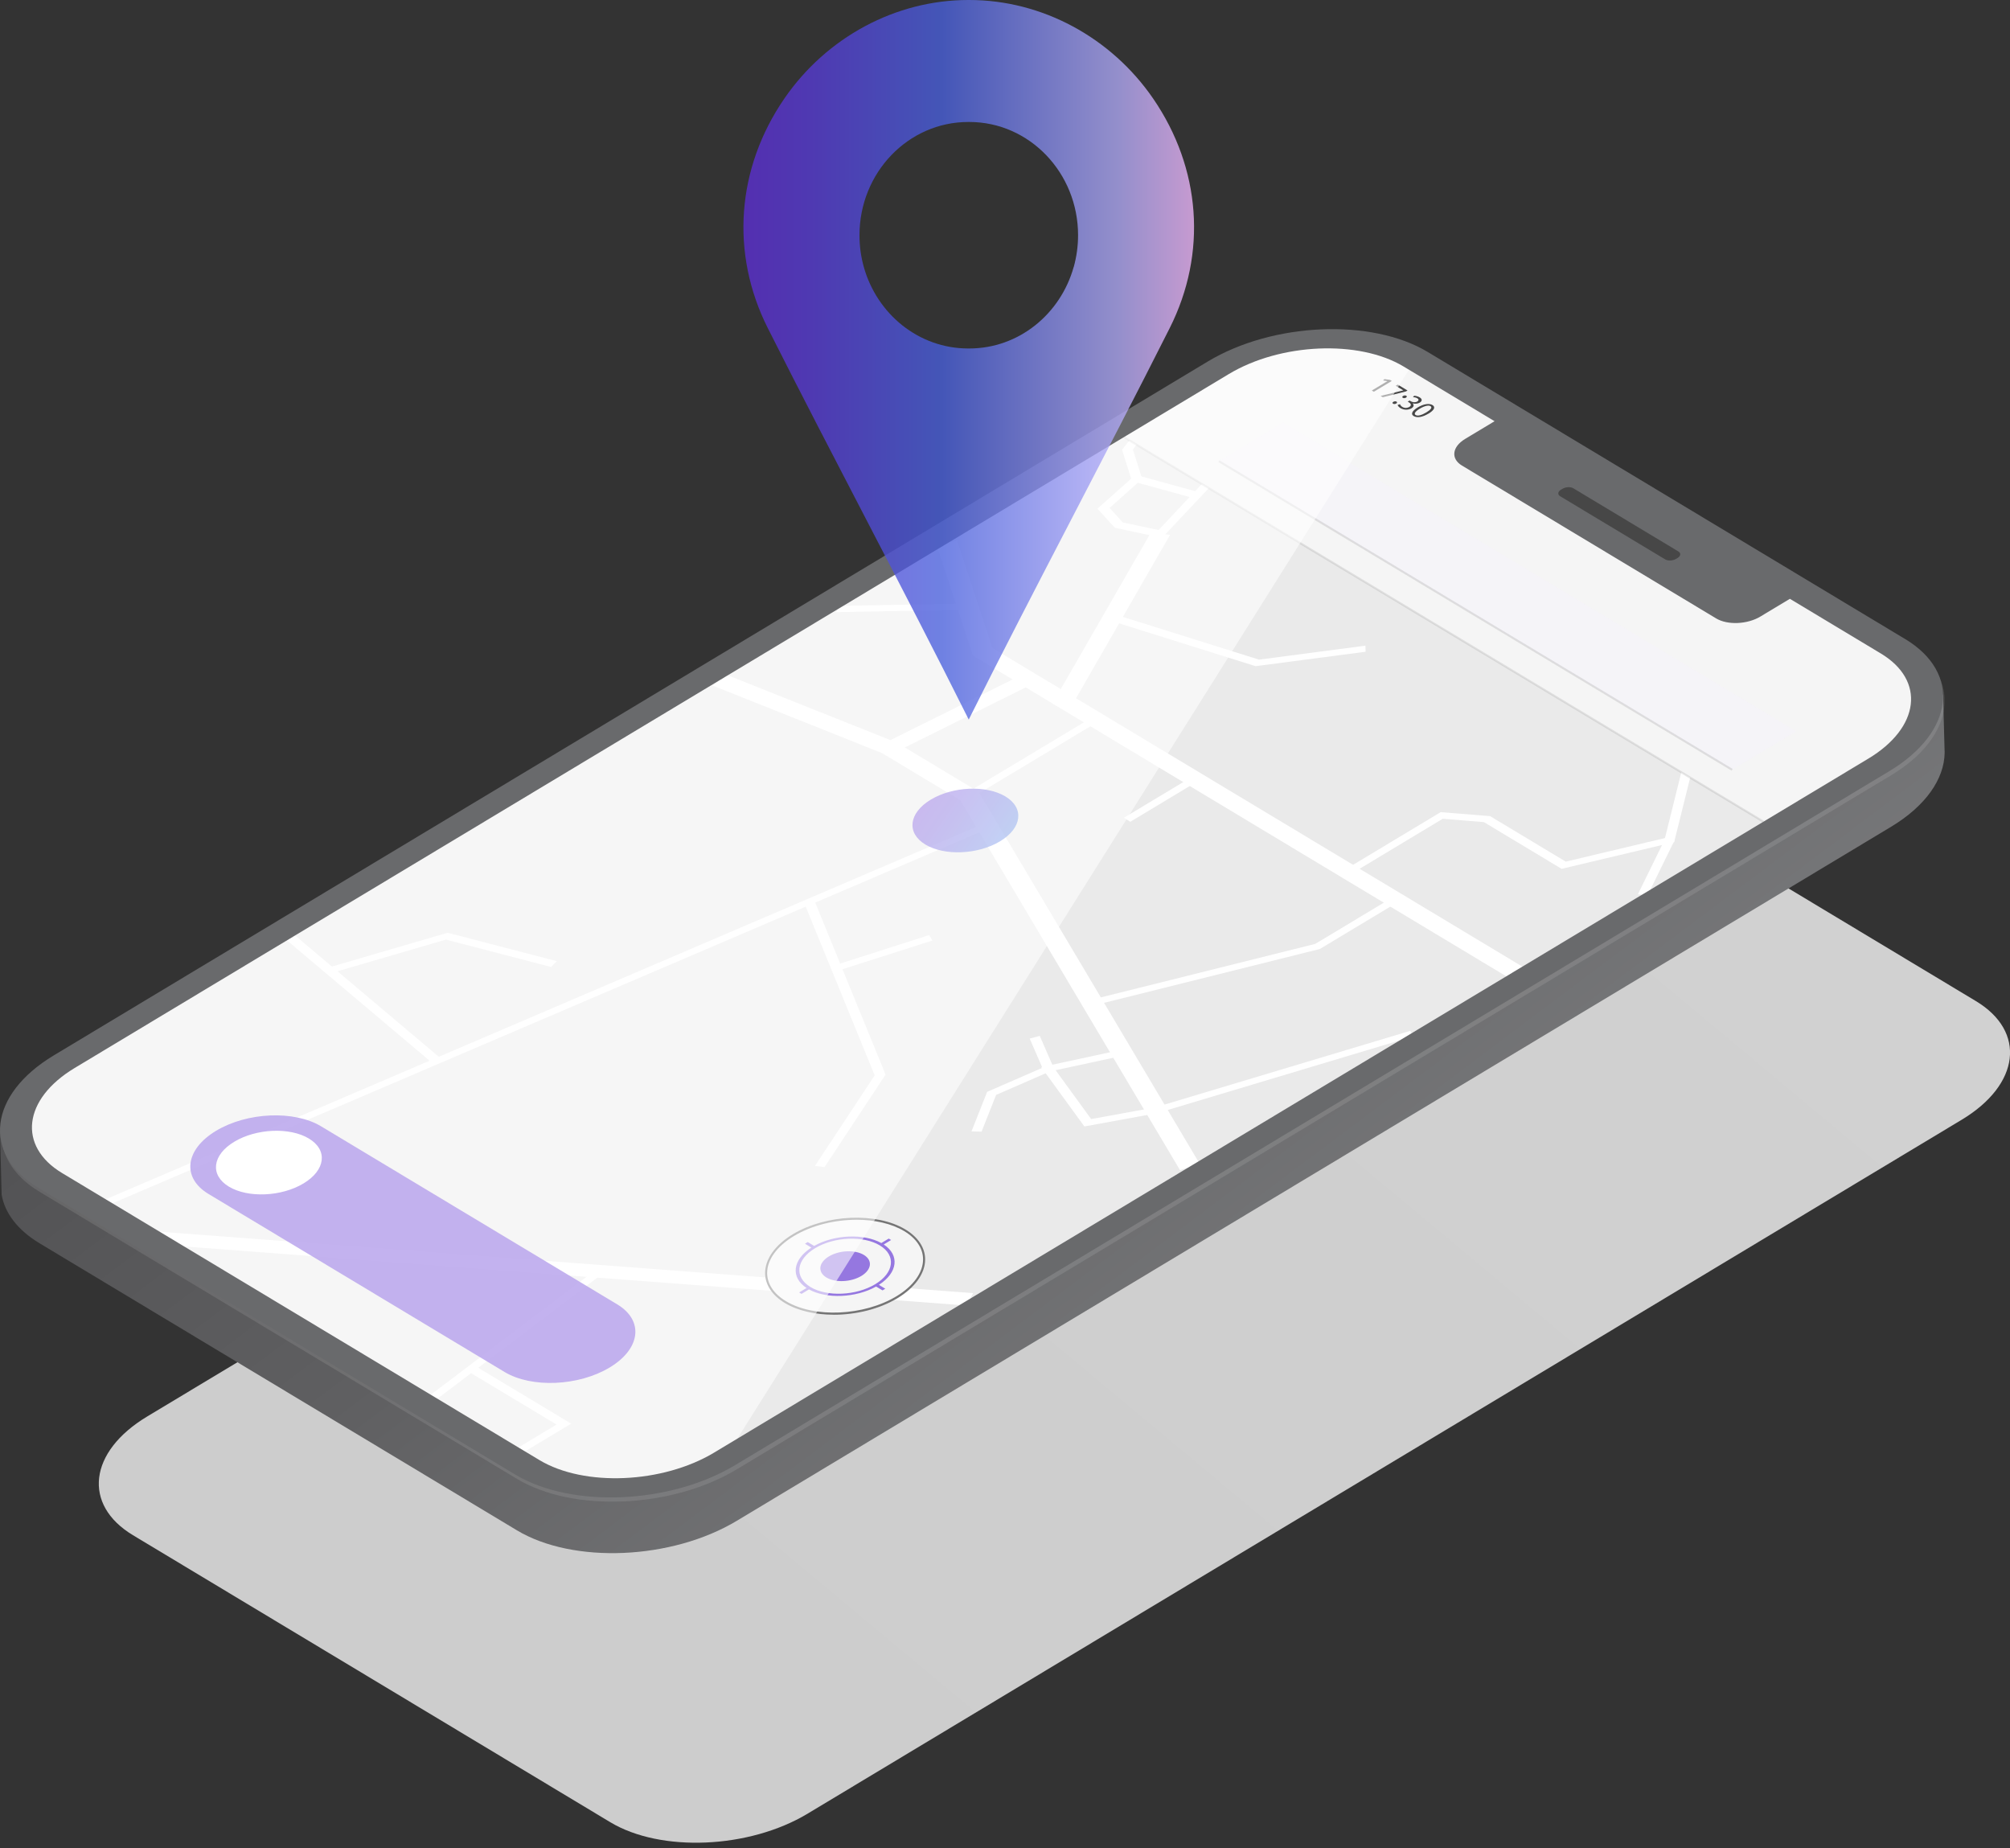 <?xml version="1.0" encoding="UTF-8"?>
<svg xmlns="http://www.w3.org/2000/svg" width="198" height="182" viewBox="0 0 198 182" fill="none">
  <rect x="0" y="0" width="198" height="182" fill="#333333" stroke="none"/>
  <path style="mix-blend-mode:multiply" opacity="0.79" d="M193.244 110.279L79.554 178.621C73.801 182.079 65.098 182.456 60.117 179.461L13.097 151.194C8.115 148.199 8.737 142.966 14.493 139.508L128.184 71.165C133.937 67.708 142.639 67.331 147.621 70.326L194.641 98.593C199.622 101.588 198.997 106.818 193.244 110.279Z" fill="url(#paint0_linear_142_5)"></path>
  <path d="M191.561 74.17V74.012C191.555 73.932 191.555 73.853 191.552 73.777L191.406 68.359L190.393 70.676C189.78 69.85 188.929 69.086 187.824 68.422L140.804 40.154C135.261 36.822 125.545 37.242 119.145 41.09L5.454 109.429C4.073 110.259 2.959 111.184 2.114 112.153L2.061 111.902L0 111.363L0.159 117.631C0.448 119.436 1.727 121.141 3.899 122.447L50.919 150.714C56.463 154.046 66.178 153.627 72.578 149.779L186.269 81.436C189.723 79.36 191.514 76.703 191.561 74.17Z" fill="url(#paint1_linear_142_5)"></path>
  <path d="M185.078 75.331L71.388 143.673C65.635 147.131 56.932 147.508 51.951 144.513L4.931 116.249C-0.051 113.254 0.571 108.021 6.328 104.563L120.015 36.218C125.768 32.76 134.47 32.383 139.451 35.378L186.472 63.645C191.453 66.64 190.828 71.873 185.075 75.331H185.078Z" fill="#EAEAEA"></path>
  <path d="M109.826 51.979L108.106 50.101L111.427 47.143L110.531 44.297L111.598 42.941L112.509 43.103L111.598 44.26L112.512 47.163L109.303 50.025L110.607 51.453L114.128 52.2L118.802 47.232L119.669 47.444L114.475 52.964L109.826 51.979Z" fill="white"></path>
  <path d="M111.684 47.437L112.255 46.868L118.167 48.495L117.595 49.063L111.684 47.437Z" fill="white"></path>
  <path d="M148.417 96.176L103.677 69.281L113.341 52.495L115.262 52.67L105.997 68.769L150.005 95.221L148.417 96.176Z" fill="white"></path>
  <path d="M104.045 69.503L95.844 64.571L92.276 53.721L94.288 53.255L97.759 63.817L105.629 68.547L104.045 69.503Z" fill="white"></path>
  <path d="M82.392 60.286L82.57 59.671L95.425 59.433L95.247 60.048L82.392 60.286Z" fill="white"></path>
  <path d="M70.169 67.506L71.524 66.438L87.713 72.891L100.718 66.435L101.813 67.317L87.51 74.418L70.169 67.506Z" fill="white"></path>
  <path d="M116.24 115.241L94.587 78.802L86.818 74.131L88.405 73.175L96.412 77.992L118.186 114.629L116.24 115.241Z" fill="white"></path>
  <path d="M107.702 99.029L107.487 98.468L129.558 92.96L136.766 88.63L137.41 89.016L130.012 93.463L107.702 99.029Z" fill="white"></path>
  <path d="M133.14 86.038L132.495 85.651L141.918 79.985L146.786 80.378L154.237 84.858L164.013 82.537L165.733 75.612L166.746 75.575L164.917 82.937L153.831 85.568L146.176 80.967L142.122 80.636L133.14 86.038Z" fill="white"></path>
  <path d="M161.339 88.084L163.975 82.709L164.952 82.765L162.317 88.14L161.339 88.084Z" fill="white"></path>
  <path d="M109.264 61.083L109.874 60.524L124.021 64.964L134.505 63.589L134.521 64.187L123.691 65.609L123.552 65.566L109.264 61.083Z" fill="white"></path>
  <path d="M9.591 119.145L9.118 118.669L96.997 81.073L97.466 81.549L9.591 119.145Z" fill="white"></path>
  <path d="M42.601 104.705L28.203 92.557L29.076 92.137L43.474 104.285L42.601 104.705Z" fill="white"></path>
  <path d="M32.603 95.843L32.317 95.3L44.096 91.862L54.85 94.662L54.291 95.234L43.931 92.537L32.603 95.843Z" fill="white"></path>
  <path d="M80.281 114.824L86.164 105.909L79.22 88.93L80.217 88.676L87.237 105.836L87.17 105.932L81.224 114.943L80.281 114.824Z" fill="white"></path>
  <path d="M106.82 110.94L102.565 105.095L110.449 103.396L110.607 103.971L103.985 105.399L107.487 110.212L113.792 109.062L138.924 101.522L139.22 102.064L113.992 109.627L113.944 109.637L106.82 110.94Z" fill="white"></path>
  <path d="M95.698 111.426L97.241 107.532L102.683 105.161L101.432 102.285L102.426 102.021L103.867 105.33L98.127 107.829L96.692 111.449L95.698 111.426Z" fill="white"></path>
  <path d="M13.884 122.437L14.535 121.217L95.86 127.356L95.209 128.576L13.884 122.437Z" fill="white"></path>
  <path d="M41.331 138.195L58.695 125.055L59.444 125.373L42.08 138.513L41.331 138.195Z" fill="white"></path>
  <path d="M50.529 143.656L49.881 143.27L54.824 140.298L46.036 135.015L46.83 134.539L56.263 140.209L50.529 143.656Z" fill="white"></path>
  <path d="M82.163 95.72L81.84 95.192L91.526 92.094L91.853 92.626L82.163 95.72Z" fill="white"></path>
  <path d="M111.347 80.93L110.703 80.544L117.351 76.547L117.995 76.934L111.347 80.93Z" fill="white"></path>
  <path d="M95.743 78.544L95.098 78.154L107.22 70.868L107.864 71.255L95.743 78.544Z" fill="white"></path>
  <path d="M185.078 75.331L174.744 81.542L109.68 42.429L120.015 36.218C125.768 32.76 134.47 32.383 139.452 35.378L186.472 63.645C191.453 66.64 190.828 71.873 185.075 75.331H185.078Z" fill="url(#paint2_linear_142_5)"></path>
  <g opacity="0.65">
    <path d="M170.632 75.81L120.072 45.417L126.38 41.622L176.944 72.018L170.632 75.81Z" fill="#F5F2F9"></path>
  </g>
  <g opacity="0.13">
    <path d="M110.753 42.953L110.653 43.134L173.667 81.014L173.767 80.834L110.753 42.953Z" fill="#4C4C4C"></path>
  </g>
  <g opacity="0.19">
    <path d="M120.12 45.33L120.02 45.511L170.582 75.905L170.682 75.725L120.12 45.33Z" fill="#757575"></path>
  </g>
  <path d="M88.345 127.766C85.097 129.72 80.182 129.931 77.369 128.239C74.556 126.546 74.909 123.594 78.157 121.641C81.405 119.687 86.319 119.475 89.132 121.168C91.945 122.86 91.593 125.812 88.345 127.766Z" fill="url(#paint3_linear_142_5)"></path>
  <path d="M82.135 129.482C80.328 129.482 78.604 129.102 77.319 128.331C76.061 127.574 75.369 126.526 75.369 125.376C75.369 123.991 76.366 122.599 78.106 121.551C81.376 119.584 86.345 119.373 89.183 121.079C90.44 121.836 91.133 122.884 91.133 124.034C91.133 125.419 90.136 126.811 88.396 127.859C86.608 128.933 84.313 129.485 82.135 129.485V129.482ZM84.367 120.13C82.227 120.13 79.966 120.672 78.207 121.73C76.531 122.738 75.569 124.064 75.569 125.373C75.569 126.444 76.226 127.432 77.417 128.146C80.198 129.819 85.078 129.604 88.291 127.674C89.967 126.665 90.929 125.34 90.929 124.031C90.929 122.956 90.272 121.971 89.082 121.254C87.824 120.497 86.135 120.127 84.367 120.127V120.13Z" fill="#757575"></path>
  <path opacity="0.63" d="M84.849 125.664C83.83 126.275 82.287 126.345 81.405 125.812C80.522 125.28 80.633 124.354 81.652 123.74C82.671 123.128 84.214 123.059 85.097 123.591C85.98 124.123 85.869 125.049 84.849 125.664Z" fill="url(#paint4_linear_142_5)"></path>
  <path opacity="0.63" d="M87.208 126.92L86.577 126.54C88.44 125.346 88.647 123.608 87.053 122.563L87.783 122.123L87.548 121.981L86.818 122.421C85.081 121.462 82.186 121.588 80.201 122.705L79.57 122.325L79.296 122.49L79.928 122.87C78.065 124.064 77.858 125.803 79.452 126.847L78.722 127.287L78.957 127.429L79.687 126.989C81.424 127.948 84.319 127.822 86.303 126.705L86.935 127.085L87.208 126.92ZM79.839 126.755C78.211 125.776 78.414 124.057 80.297 122.927C82.179 121.796 85.034 121.674 86.665 122.652C88.294 123.631 88.091 125.35 86.208 126.48C84.326 127.611 81.471 127.733 79.839 126.755Z" fill="url(#paint5_linear_142_5)"></path>
  <path d="M136.677 37.533H136.673L136.242 37.47L136.385 37.338L136.924 37.414L137.102 37.52L135.334 38.581L135.134 38.462L136.677 37.533Z" fill="#474747"></path>
  <path d="M138.655 38.456L138.496 38.551L136.219 39.12L136.004 38.991L138.232 38.449H138.239L137.489 37.996L137.689 37.877L138.655 38.459V38.456Z" fill="#474747"></path>
  <path d="M138.216 38.994C138.318 38.935 138.448 38.928 138.531 38.978C138.613 39.027 138.597 39.103 138.499 39.163C138.404 39.219 138.277 39.232 138.188 39.179C138.105 39.13 138.121 39.05 138.216 38.994ZM137.258 39.573C137.359 39.513 137.486 39.507 137.569 39.556C137.651 39.606 137.635 39.682 137.537 39.741C137.442 39.797 137.315 39.811 137.226 39.758C137.143 39.708 137.159 39.629 137.254 39.573H137.258Z" fill="#474747"></path>
  <path d="M137.912 39.804C137.928 39.867 137.994 39.989 138.14 40.075C138.407 40.234 138.683 40.168 138.829 40.075C139.074 39.926 138.988 39.745 138.788 39.626L138.674 39.556L138.855 39.447L138.969 39.517C139.118 39.606 139.401 39.669 139.61 39.543C139.753 39.457 139.798 39.335 139.61 39.222C139.486 39.15 139.309 39.117 139.188 39.11L139.309 38.974C139.458 38.981 139.68 39.034 139.845 39.133C140.147 39.315 140.077 39.52 139.861 39.649C139.68 39.758 139.429 39.794 139.163 39.728H139.156C139.302 39.87 139.29 40.062 139.045 40.211C138.763 40.379 138.324 40.416 137.956 40.194C137.785 40.092 137.696 39.963 137.677 39.883L137.918 39.807L137.912 39.804Z" fill="#474747"></path>
  <path d="M140.718 40.733C140.118 41.093 139.591 41.179 139.255 40.974C138.956 40.796 139.077 40.478 139.658 40.125C140.252 39.768 140.798 39.705 141.109 39.893C141.433 40.088 141.283 40.396 140.722 40.736L140.718 40.733ZM139.858 40.25C139.398 40.528 139.261 40.756 139.448 40.872C139.661 41.001 140.048 40.888 140.499 40.617C140.934 40.356 141.125 40.125 140.909 39.996C140.728 39.887 140.341 39.963 139.858 40.25Z" fill="#474747"></path>
  <path opacity="0.85" d="M49.713 135.125L20.538 117.588C17.887 115.994 18.221 113.211 21.281 111.37C24.342 109.528 28.974 109.33 31.625 110.923L60.8 128.46C63.45 130.054 63.117 132.837 60.057 134.678C56.996 136.52 52.364 136.718 49.713 135.125Z" fill="url(#paint6_linear_142_5)"></path>
  <path d="M29.901 116.55C27.727 117.859 24.434 118.001 22.548 116.867C20.662 115.733 20.9 113.756 23.075 112.447C25.25 111.138 28.542 110.996 30.428 112.13C32.314 113.264 32.076 115.241 29.901 116.55Z" fill="white"></path>
  <path opacity="0.74" d="M98.511 82.858C96.336 84.167 93.044 84.309 91.158 83.175C89.272 82.041 89.51 80.064 91.685 78.755C93.86 77.446 97.152 77.304 99.038 78.438C100.924 79.572 100.686 81.549 98.511 82.858Z" fill="url(#paint7_linear_142_5)"></path>
  <path opacity="0.11" d="M187.821 63.344L140.801 35.077C135.257 31.745 125.542 32.164 119.142 36.012L5.455 104.358C-0.946 108.206 -1.641 114.047 3.899 117.376L50.919 145.643C56.463 148.975 66.178 148.556 72.578 144.708L186.269 76.365C192.669 72.517 193.365 66.676 187.824 63.347L187.821 63.344ZM70.518 143.468C65.432 146.526 57.707 146.86 53.3 144.212L6.28 115.945C1.873 113.297 2.429 108.652 7.515 105.594L121.205 37.252C126.292 34.194 134.016 33.86 138.423 36.508L147.386 41.897L145.02 43.318L144.484 43.642C143.195 44.419 143.052 45.589 144.169 46.263L169.216 61.321C170.334 61.992 172.286 61.909 173.575 61.133L174.112 60.809L176.477 59.387L185.44 64.775C189.847 67.423 189.291 72.068 184.205 75.126L70.515 143.468H70.518Z" fill="#F7F7F7"></path>
  <path style="mix-blend-mode:screen" opacity="0.57" d="M71.388 143.673C65.635 147.131 56.932 147.508 51.951 144.513L4.931 116.249C-0.051 113.254 0.571 108.021 6.328 104.563L120.015 36.218C125.768 32.76 134.47 32.383 139.451 35.378L71.388 143.67V143.673Z" fill="url(#paint8_linear_142_5)"></path>
  <path d="M187.663 62.931L140.642 34.664C135.099 31.332 125.383 31.751 118.983 35.599L5.296 103.942C-1.105 107.79 -1.8 113.631 3.74 116.96L50.761 145.227C56.304 148.559 66.019 148.139 72.42 144.291L186.11 75.949C192.511 72.101 193.206 66.26 187.666 62.931H187.663ZM70.359 143.055C65.273 146.113 57.548 146.447 53.142 143.799L6.121 115.532C1.714 112.884 2.27 108.239 7.356 105.181L121.047 36.839C126.133 33.781 133.857 33.447 138.264 36.095L147.227 41.483L144.862 42.905L144.325 43.229C143.036 44.006 142.896 45.179 144.011 45.85L169.058 60.908C170.175 61.579 172.128 61.496 173.417 60.719L173.953 60.395L176.319 58.974L185.281 64.362C189.688 67.01 189.132 71.655 184.046 74.713L70.356 143.055H70.359Z" fill="url(#paint9_linear_142_5)"></path>
  <path d="M164.032 55.09L153.688 48.872C153.415 48.706 153.45 48.419 153.764 48.23L153.92 48.138C154.237 47.946 154.713 47.926 154.99 48.092L165.333 54.31C165.606 54.475 165.571 54.763 165.257 54.951L165.102 55.044C164.784 55.232 164.308 55.255 164.032 55.09Z" fill="#474747"></path>
  <path opacity="0.78" d="M113.601 9.719C109.452 3.669 102.623 0 95.482 0H95.374C88.234 0 81.405 3.669 77.255 9.719C72.569 16.552 71.912 24.925 75.633 32.313C82.097 45.146 89.009 58.012 95.428 70.868C101.848 58.009 108.76 45.146 115.224 32.313C118.945 24.925 118.288 16.555 113.601 9.719ZM105.769 26.284C105.769 26.284 105.769 26.29 105.766 26.294C104.467 30.932 100.356 34.32 95.482 34.32H95.374C90.501 34.32 86.389 30.932 85.091 26.294C85.091 26.29 85.091 26.287 85.088 26.284C84.811 25.295 84.665 24.247 84.665 23.166C84.665 17.008 89.463 12.013 95.377 12.013H95.485C101.4 12.013 106.198 17.008 106.198 23.166C106.198 24.247 106.048 25.292 105.775 26.284H105.769Z" fill="url(#paint10_linear_142_5)"></path>
  <defs>
    <linearGradient id="paint0_linear_142_5" x1="61.346" y1="180.158" x2="194.171" y2="20.917" gradientUnits="userSpaceOnUse">
      <stop stop-color="#F5F5F5"></stop>
      <stop offset="0.75" stop-color="#FBFBFB"></stop>
      <stop offset="1" stop-color="white"></stop>
    </linearGradient>
    <linearGradient id="paint1_linear_142_5" x1="71.299" y1="58.118" x2="138.191" y2="147.185" gradientUnits="userSpaceOnUse">
      <stop stop-color="#525254"></stop>
      <stop offset="0.37" stop-color="#5F5F61"></stop>
      <stop offset="1" stop-color="#808183"></stop>
    </linearGradient>
    <linearGradient id="paint2_linear_142_5" x1="378.7" y1="191.642" x2="445.049" y2="228.433" gradientUnits="userSpaceOnUse">
      <stop stop-color="#F5F5F5"></stop>
      <stop offset="1" stop-color="white"></stop>
    </linearGradient>
    <linearGradient id="paint3_linear_142_5" x1="382.811" y1="304.741" x2="393.2" y2="310.502" gradientUnits="userSpaceOnUse">
      <stop stop-color="#F5F5F5"></stop>
      <stop offset="1" stop-color="white"></stop>
    </linearGradient>
    <linearGradient id="paint4_linear_142_5" x1="386.306" y1="306.842" x2="389.567" y2="308.65" gradientUnits="userSpaceOnUse">
      <stop stop-color="#5D2ED4"></stop>
      <stop offset="0.15" stop-color="#573BD6"></stop>
      <stop offset="0.44" stop-color="#4960DD"></stop>
      <stop offset="0.83" stop-color="#339BE7"></stop>
      <stop offset="1" stop-color="#28B8ED"></stop>
    </linearGradient>
    <linearGradient id="paint5_linear_142_5" x1="384.081" y1="305.505" x2="391.876" y2="309.827" gradientUnits="userSpaceOnUse">
      <stop stop-color="#5D2ED4"></stop>
      <stop offset="0.15" stop-color="#573BD6"></stop>
      <stop offset="0.44" stop-color="#4960DD"></stop>
      <stop offset="0.83" stop-color="#339BE7"></stop>
      <stop offset="1" stop-color="#28B8ED"></stop>
    </linearGradient>
    <linearGradient id="paint6_linear_142_5" x1="649.793" y1="489.165" x2="690.854" y2="511.933" gradientUnits="userSpaceOnUse">
      <stop stop-color="#5D2ED4"></stop>
      <stop offset="0.15" stop-color="#573BD6"></stop>
      <stop offset="0.44" stop-color="#4960DD"></stop>
      <stop offset="0.83" stop-color="#339BE7"></stop>
      <stop offset="1" stop-color="#28B8ED"></stop>
    </linearGradient>
    <linearGradient id="paint7_linear_142_5" x1="91.675" y1="78.263" x2="104.489" y2="87.053" gradientUnits="userSpaceOnUse">
      <stop stop-color="#5D2ED4"></stop>
      <stop offset="0.15" stop-color="#573BD6"></stop>
      <stop offset="0.44" stop-color="#4960DD"></stop>
      <stop offset="0.83" stop-color="#339BE7"></stop>
      <stop offset="1" stop-color="#28B8ED"></stop>
    </linearGradient>
    <linearGradient id="paint8_linear_142_5" x1="94.098" y1="115.482" x2="79.509" y2="91.774" gradientUnits="userSpaceOnUse">
      <stop stop-color="white"></stop>
      <stop offset="1" stop-color="white"></stop>
    </linearGradient>
    <linearGradient id="paint9_linear_142_5" x1="375.387" y1="186.688" x2="395.789" y2="379.433" gradientUnits="userSpaceOnUse">
      <stop stop-color="#696A6C"></stop>
      <stop offset="0.35" stop-color="#5B5C5E"></stop>
      <stop offset="1" stop-color="#39393A"></stop>
    </linearGradient>
    <linearGradient id="paint10_linear_142_5" x1="73.229" y1="35.434" x2="117.621" y2="35.434" gradientUnits="userSpaceOnUse">
      <stop stop-color="#5D2ED4"></stop>
      <stop offset="0.15" stop-color="#573BD6"></stop>
      <stop offset="0.44" stop-color="#4960DD"></stop>
      <stop offset="0.83" stop-color="#AFA9F7"></stop>
      <stop offset="1" stop-color="#F0B8FD"></stop>
    </linearGradient>
  </defs>
</svg>
